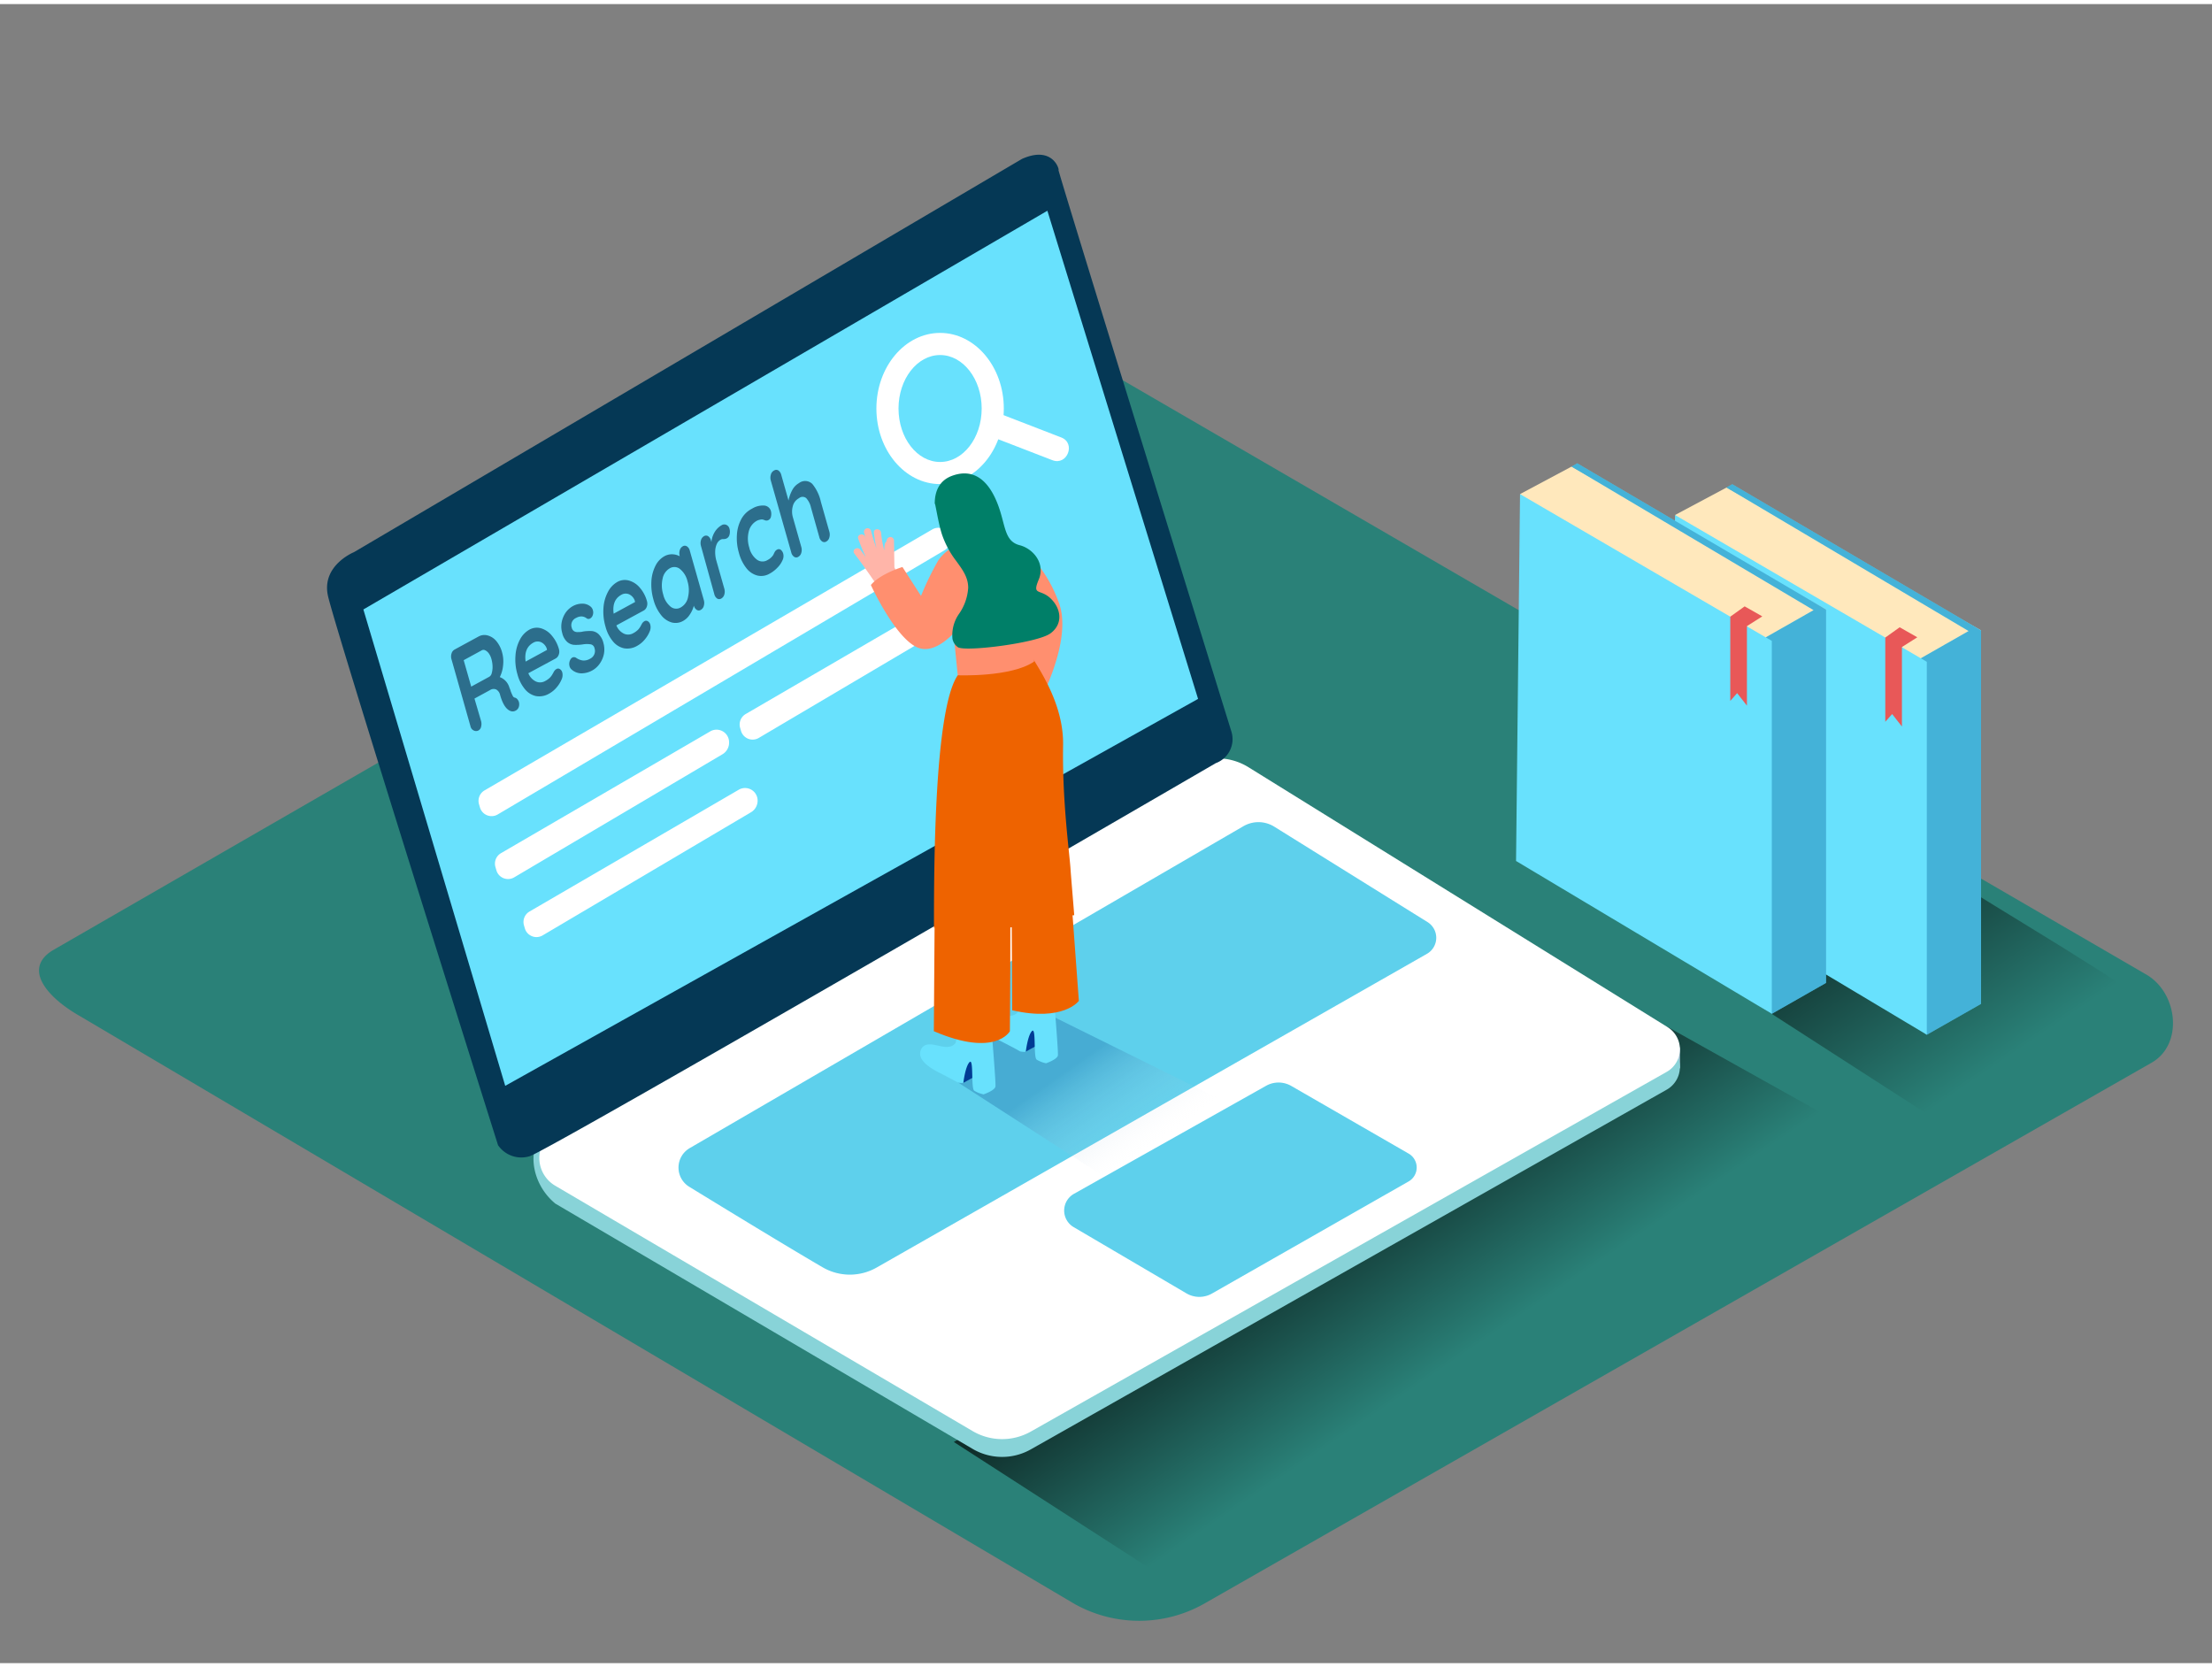 <?xml version="1.0" encoding="UTF-8"?>
<svg xmlns="http://www.w3.org/2000/svg" xmlns:xlink="http://www.w3.org/1999/xlink" id="Layer_2" data-name="Layer 2" viewBox="0 0 400 300" width="406" height="306" class="illustration styles_illustrationTablet__1DWOa">
  <rect x="0" y="0" width="400" height="300" fill="#808080" stroke="none"/>
  <defs>
    <linearGradient id="linear-gradient" x1="358.9" y1="193.35" x2="335.33" y2="158.58" gradientUnits="userSpaceOnUse">
      <stop offset="0" stop-color="#2a8178"></stop>
      <stop offset="1" stop-color="#0f2d2a"></stop>
    </linearGradient>
    <linearGradient id="linear-gradient-2" x1="264.79" y1="244.09" x2="244.53" y2="214.19" xlink:href="#linear-gradient"></linearGradient>
    <linearGradient id="linear-gradient-3" x1="142.23" y1="208.4" x2="154" y2="191.66" gradientTransform="matrix(-1, 0, 0, 1, 348.57, 0)" gradientUnits="userSpaceOnUse">
      <stop offset="0" stop-color="#fff" stop-opacity="0"></stop>
      <stop offset="1" stop-color="#17619e"></stop>
    </linearGradient>
  </defs>
  <title>PP</title>
  <path d="M194.28,289.28,14.56,183.06c-5.72-3.21-10.63-8.49-5.05-11.94l180.37-104c2.71-1.68,6.82-2.78,9.57-1.18L388.11,175.48c5.72,3.32,6.75,12.6,1,15.93L218,289.11A23.9,23.9,0,0,1,194.28,289.28Z" fill="#2a8178"></path>
  <path d="M344.29,152.57l-37.06,21.55L353.59,204l35.83-22.66C377.39,172.66,356.53,161,344.29,152.57Z" fill="url(#linear-gradient)"></path>
  <polyline points="172.48 260.01 210.55 284.57 343.81 208.56 301.56 184.96" fill="url(#linear-gradient-2)"></polyline>
  <polyline points="303.79 188.49 303.79 192.37 301.83 194.77" fill="#adcee1"></polyline>
  <path d="M225.77,141.22l75.79,47a4.7,4.7,0,0,1-.16,8.08l-115,65.05a10.53,10.53,0,0,1-10.52-.09l-75.45-44.35c-5.48-4.5-5.07-13,0-13.34L214.82,141A10.69,10.69,0,0,1,225.77,141.22Z" fill="#88d3d8"></path>
  <path d="M225.77,138l75.79,47a4.7,4.7,0,0,1-.16,8.08l-115,65.05a10.53,10.53,0,0,1-10.52-.09l-75.45-44.35a5.84,5.84,0,0,1,0-10.1L214.82,137.8A10.69,10.69,0,0,1,225.77,138Z" fill="#fff"></path>
  <path d="M222.68,131.56S191.21,30,191.41,30s-1-4.51-6.61-2L64,99.11s-5.86,2.37-4.71,7.83,30.77,99.4,30.77,99.4a5.1,5.1,0,0,0,5.71,2c3.68-1.14,124.08-71.08,124.08-71.08A4.62,4.62,0,0,0,222.68,131.56Z" fill="#053855"></path>
  <polygon points="189.4 37.37 65.71 109.47 91.36 195.61 216.65 125.64 189.4 37.37" fill="#68e1fd"></polygon>
  <path d="M230.43,148.75,258.14,166a3.34,3.34,0,0,1-.11,5.74l-99.46,56.7a9.79,9.79,0,0,1-9.78,0c-6.4-3.73-17.4-10.44-24.14-14.57a4.07,4.07,0,0,1,.08-7c20.12-11.7,85.75-49.87,100.11-58.2A5.41,5.41,0,0,1,230.43,148.75Z" fill="#68e1fd"></path>
  <path d="M228.94,195.61l-34.75,19.54a3.47,3.47,0,0,0-.05,6l20.43,12a4.61,4.61,0,0,0,4.62,0l35.56-20.27a2.9,2.9,0,0,0,0-5L233.5,195.63A4.61,4.61,0,0,0,228.94,195.61Z" fill="#68e1fd"></path>
  <path d="M230.43,148.75,258.14,166a3.34,3.34,0,0,1-.11,5.74l-99.46,56.7a9.79,9.79,0,0,1-9.78,0c-6.4-3.73-17.4-10.44-24.14-14.57a4.07,4.07,0,0,1,.08-7c20.12-11.7,85.75-49.87,100.11-58.2A5.41,5.41,0,0,1,230.43,148.75Z" fill="#053855" opacity="0.1"></path>
  <path d="M228.94,195.61l-34.75,19.54a3.47,3.47,0,0,0-.05,6l20.43,12a4.61,4.61,0,0,0,4.62,0l35.56-20.27a2.9,2.9,0,0,0,0-5L233.5,195.63A4.61,4.61,0,0,0,228.94,195.61Z" fill="#053855" opacity="0.1"></path>
  <polyline points="168.2 191.75 206.28 216.31 228.08 201.73 189.07 182.41" opacity="0.32" fill="url(#linear-gradient-3)"></polyline>
  <path d="M99.77,114.18a6.3,6.3,0,0,1,1.31,2.49,1.6,1.6,0,0,1-.05,1,1.23,1.23,0,0,1-.54.66L95.54,121a2.78,2.78,0,0,0,1.38,1.5,1.83,1.83,0,0,0,1.66-.09,3.43,3.43,0,0,0,.92-.67,3.49,3.49,0,0,0,.45-.64l.21-.38a1.26,1.26,0,0,1,.45-.47.58.58,0,0,1,.63,0,1,1,0,0,1,.44.62,1.9,1.9,0,0,1-.13,1.26,5.43,5.43,0,0,1-.89,1.43,4.84,4.84,0,0,1-1.33,1.11,3.5,3.5,0,0,1-2.41.46,3.56,3.56,0,0,1-2-1.25,7,7,0,0,1-1.34-2.65,9.43,9.43,0,0,1-.36-3.48,7.08,7.08,0,0,1,.82-2.87,4.34,4.34,0,0,1,1.69-1.76,2.75,2.75,0,0,1,2.09-.25A4,4,0,0,1,99.77,114.18Zm-.88,2.57,0-.15a2,2,0,0,0-1-1.19,1.54,1.54,0,0,0-1.44.06c-1.16.63-1.63,1.77-1.4,3.42l3.93-2.14" fill="#2c6e8c"></path>
  <path d="M93.56,125.71a1.35,1.35,0,0,1,.28.51,1.62,1.62,0,0,1,0,.79,1.13,1.13,0,0,1-.59.75,1.11,1.11,0,0,1-.73.13c-.88-.19-1.58-1.17-2.08-2.94a1.52,1.52,0,0,0-.69-1,1.16,1.16,0,0,0-1.14.1l-2.81,1.53L87,129.67a2,2,0,0,1,0,1,1,1,0,0,1-.48.68.93.93,0,0,1-.86,0,1.08,1.08,0,0,1-.58-.75L81.65,118.5a1.79,1.79,0,0,1,0-1.06,1.18,1.18,0,0,1,.55-.72l4.32-2.35a2.19,2.19,0,0,1,1.64-.21,3.1,3.1,0,0,1,1.57,1,5.36,5.36,0,0,1,1.07,2.09,6.13,6.13,0,0,1,.18,2.28,6,6,0,0,1-.6,2.17,2.85,2.85,0,0,1,1.74,1.92,3.86,3.86,0,0,1,.23.63,8.37,8.37,0,0,0,.39.88.53.53,0,0,0,.39.29A.84.84,0,0,1,93.56,125.71Zm-4.49-5.92a5.31,5.31,0,0,0-.21-1.38,3.12,3.12,0,0,0-.47-1,1.75,1.75,0,0,0-.65-.56.66.66,0,0,0-.61,0l-3.28,1.79,1.36,4.78,3.28-1.79a1,1,0,0,0,.43-.64,4,4,0,0,0,.15-1.2" fill="#2c6e8c"></path>
  <path d="M115.69,105.52A6.21,6.21,0,0,1,117,108a1.6,1.6,0,0,1-.05,1,1.21,1.21,0,0,1-.54.66l-4.95,2.69a2.78,2.78,0,0,0,1.38,1.5,1.82,1.82,0,0,0,1.65-.08,3.4,3.4,0,0,0,.92-.67,3.31,3.31,0,0,0,.45-.64l.21-.39a1.24,1.24,0,0,1,.45-.47.57.57,0,0,1,.63,0,1,1,0,0,1,.44.62,1.89,1.89,0,0,1-.12,1.26,5.37,5.37,0,0,1-.89,1.44,4.8,4.8,0,0,1-1.33,1.11,3.52,3.52,0,0,1-2.41.46,3.58,3.58,0,0,1-2-1.25,6.86,6.86,0,0,1-1.34-2.65,9.55,9.55,0,0,1-.37-3.47,7.1,7.1,0,0,1,.83-2.87,4.32,4.32,0,0,1,1.68-1.76,2.74,2.74,0,0,1,2.09-.25A4,4,0,0,1,115.69,105.52Zm-.88,2.57,0-.15a2,2,0,0,0-1-1.19,1.54,1.54,0,0,0-1.44.06q-1.74.94-1.4,3.42l3.93-2.14" fill="#2c6e8c"></path>
  <path d="M103.61,108.85a3.52,3.52,0,0,1,1.65-.43,2.3,2.3,0,0,1,1.54.53,1.23,1.23,0,0,1,.41.65,1.42,1.42,0,0,1-.06,1,1,1,0,0,1-.42.49.57.57,0,0,1-.62,0,1.64,1.64,0,0,0-.91-.36,1.92,1.92,0,0,0-1,.26,1.42,1.42,0,0,0-.81,1.78,1,1,0,0,0,.42.63,1.19,1.19,0,0,0,.66.16c.24,0,.59,0,1-.11a8.21,8.21,0,0,1,1.54-.08,2.09,2.09,0,0,1,1.21.54,3.3,3.3,0,0,1,.9,1.63,4.23,4.23,0,0,1,.08,2,4.63,4.63,0,0,1-.78,1.77,4,4,0,0,1-1.29,1.17,4.08,4.08,0,0,1-2,.54,2.68,2.68,0,0,1-1.82-.74,1.12,1.12,0,0,1-.32-.55,1.57,1.57,0,0,1,.13-1.15.93.93,0,0,1,.38-.42.68.68,0,0,1,.72.08,2.78,2.78,0,0,0,1.21.46,2.25,2.25,0,0,0,1.27-.32,1.55,1.55,0,0,0,.81-1.89.88.88,0,0,0-.66-.71,4.42,4.42,0,0,0-1.42,0,8.19,8.19,0,0,1-1.61.09,2.16,2.16,0,0,1-1.23-.51,3.07,3.07,0,0,1-.92-1.63,4.16,4.16,0,0,1-.09-2,4.67,4.67,0,0,1,.75-1.75A4,4,0,0,1,103.61,108.85Z" fill="#2c6e8c"></path>
  <path d="M140,84.33a.7.7,0,0,1,.75,0,1.33,1.33,0,0,1,.52.78l1.32,4.66a6.54,6.54,0,0,1,.66-1.86,3.1,3.1,0,0,1,1.23-1.29,1.84,1.84,0,0,1,2.42.16A7.7,7.7,0,0,1,148.44,90l1.53,5.4a1.84,1.84,0,0,1,0,1.06,1.14,1.14,0,0,1-.54.72.69.69,0,0,1-.75,0,1.28,1.28,0,0,1-.52-.78L146.64,91a3.66,3.66,0,0,0-.84-1.65,1,1,0,0,0-1.32,0,2.23,2.23,0,0,0-1.11,1.42,3.67,3.67,0,0,0,0,2l1.53,5.4a1.89,1.89,0,0,1,0,1.06,1.16,1.16,0,0,1-.54.72.69.69,0,0,1-.75,0,1.28,1.28,0,0,1-.52-.78l-3.7-13a1.86,1.86,0,0,1,0-1.06A1.14,1.14,0,0,1,140,84.33Z" fill="#2c6e8c"></path>
  <path d="M136,91.24a3.7,3.7,0,0,1,2.22-.56,1.36,1.36,0,0,1,1.2,1.06,2,2,0,0,1,0,.92.89.89,0,0,1-.42.62.82.82,0,0,1-.41.12,1.36,1.36,0,0,1-.36-.09,2,2,0,0,0-.36-.12,1.55,1.55,0,0,0-.49.06,1.91,1.91,0,0,0-.5.17,3,3,0,0,0-1.48,1.94,5.36,5.36,0,0,0,.09,2.91,3.77,3.77,0,0,0,1.36,2.17,1.7,1.7,0,0,0,1.93.1,2.74,2.74,0,0,0,1-.85,2.38,2.38,0,0,0,.18-.35,2.7,2.7,0,0,1,.22-.4.88.88,0,0,1,.31-.27.61.61,0,0,1,.69,0,1.32,1.32,0,0,1,.46.75,1.73,1.73,0,0,1-.15,1.18,4.28,4.28,0,0,1-.91,1.31,5.46,5.46,0,0,1-1.39,1.07,3,3,0,0,1-2.25.35,3.73,3.73,0,0,1-2-1.37,7.59,7.59,0,0,1-1.32-2.72,9.41,9.41,0,0,1-.36-3.31,6.82,6.82,0,0,1,.81-2.84A4.54,4.54,0,0,1,136,91.24Z" fill="#2c6e8c"></path>
  <path d="M130.5,94.23a.91.91,0,0,1,.86-.05,1,1,0,0,1,.55.68,2,2,0,0,1,0,1.12,1,1,0,0,1-.48.63,1.14,1.14,0,0,1-.55.13l-.23,0a1,1,0,0,0-.36.12,1.71,1.71,0,0,0-.66.74,3.46,3.46,0,0,0-.3,1.35,5.57,5.57,0,0,0,.23,1.76l1.42,5a1.88,1.88,0,0,1,0,1.06,1.16,1.16,0,0,1-.55.72.7.7,0,0,1-.75,0,1.32,1.32,0,0,1-.51-.79L126.76,98a1.91,1.91,0,0,1,0-1.06,1.16,1.16,0,0,1,.54-.72.71.71,0,0,1,.76,0,1.34,1.34,0,0,1,.51.79l.08.27a4.17,4.17,0,0,1,.62-1.86A3.45,3.45,0,0,1,130.5,94.23Z" fill="#2c6e8c"></path>
  <path d="M124.22,98.06a1.26,1.26,0,0,1,.52.79l2.53,8.91a1.84,1.84,0,0,1,0,1.06,1.14,1.14,0,0,1-.54.72.68.68,0,0,1-.74,0,1.29,1.29,0,0,1-.52-.76,5,5,0,0,1-.72,1.59,3.39,3.39,0,0,1-1.22,1.17,2.74,2.74,0,0,1-2.09.27,3.8,3.8,0,0,1-1.92-1.36,7.5,7.5,0,0,1-1.35-2.75,9.9,9.9,0,0,1-.38-3.29,7,7,0,0,1,.72-2.8,4,4,0,0,1,1.62-1.76,2.81,2.81,0,0,1,1.45-.36,3,3,0,0,1,1.34.36,1.92,1.92,0,0,1,0-1.08,1.16,1.16,0,0,1,.54-.72A.7.7,0,0,1,124.22,98.06Zm.2,9.16a5.44,5.44,0,0,0-.1-2.85,4,4,0,0,0-1.34-2.2,1.61,1.61,0,0,0-1.87-.14,2.72,2.72,0,0,0-1.29,1.86,5.55,5.55,0,0,0,.11,2.87,4,4,0,0,0,1.32,2.19,1.6,1.6,0,0,0,1.87.14,2.7,2.7,0,0,0,1.3-1.86" fill="#2c6e8c"></path>
  <path d="M87.58,142.21l81-47.21a2.19,2.19,0,0,1,3.21,1.3h0a2.19,2.19,0,0,1-1,2.47L90,146.54a2.19,2.19,0,0,1-3.21-1.27l-.16-.55A2.19,2.19,0,0,1,87.58,142.21Z" fill="#fff"></path>
  <path d="M170,86.8c-6.35,0-11.52-6.13-11.52-13.67S163.65,59.46,170,59.46s11.52,6.13,11.52,13.67S176.35,86.8,170,86.8Zm0-23.34c-4.14,0-7.52,4.34-7.52,9.67s3.37,9.67,7.52,9.67,7.52-4.34,7.52-9.67S174.14,63.46,170,63.46Z" fill="#fff"></path>
  <path d="M191.92,78.37l-10.68-4.13c-2.65-1-4.26,3.09-1.61,4.11l10.68,4.13C193,83.51,194.58,79.4,191.92,78.37Z" fill="#fff"></path>
  <path d="M128.39,131.54l-37.8,22a2.19,2.19,0,0,0-1,2.5l.16.55A2.19,2.19,0,0,0,93,157.9l37.65-22.25a2.43,2.43,0,0,0,1.19-2.23v-.05A2.27,2.27,0,0,0,128.39,131.54Z" fill="#fff"></path>
  <path d="M172.64,106.38l-37.8,22a2.19,2.19,0,0,0-1,2.5l.16.55a2.19,2.19,0,0,0,3.21,1.27l37.65-22.25a2.43,2.43,0,0,0,1.19-2.23v-.05A2.27,2.27,0,0,0,172.64,106.38Z" fill="#fff"></path>
  <path d="M133.55,142.09l-37.8,22a2.19,2.19,0,0,0-1,2.5l.16.55a2.19,2.19,0,0,0,3.21,1.27l37.65-22.25A2.43,2.43,0,0,0,137,144v-.05A2.27,2.27,0,0,0,133.55,142.09Z" fill="#fff"></path>
  <path d="M184.37,97.87a24.52,24.52,0,0,1,7.14,10.47c2.51,6.92-3.76,18.24-3.76,18.24L178,118.87" fill="#ff8f6f"></path>
  <path d="M185.45,189.44,188.1,188l-.67-3.78s-3.94.37-4.29,1.78" fill="#003b94"></path>
  <path d="M184.45,189.38c-.6-.36-1.22-.69-1.83-1-1.53-.84-3.74-1.7-4.68-3.27a1.82,1.82,0,0,1,.12-2.05c1.39-1.68,4.42,1.08,6-.78.31-.37.45-6.19.45-6.19l5.9,1.59s1,11.7.89,12.43-2.14,1.42-2.14,1.42a5.23,5.23,0,0,1-1.7-.66c-.62-.45-.06-5.94-.84-5.17s-1.13,3.77-1.13,3.77A4.06,4.06,0,0,1,184.45,189.38Z" fill="#68e1fd"></path>
  <path d="M174.16,195.09l2.65-1.46-.67-3.78s-3.94.37-4.29,1.78" fill="#003b94"></path>
  <path d="M173.16,195c-.6-.36-1.22-.69-1.83-1-1.53-.84-3.74-1.7-4.68-3.27a1.82,1.82,0,0,1,.12-2.05c1.39-1.68,4.42,1.08,6-.78.31-.37.45-6.19.45-6.19l5.9,1.59s1,11.7.89,12.43-2.14,1.42-2.14,1.42a5.23,5.23,0,0,1-1.7-.66c-.62-.45-.06-5.94-.84-5.17s-1.13,3.77-1.13,3.77A4.06,4.06,0,0,1,173.16,195Z" fill="#68e1fd"></path>
  <path d="M193.38,157l1.71,23.25s-2.76,3.82-12.05,1.7h0l-.09-15.68" fill="#ee6300"></path>
  <path d="M182.62,161.65c.2,2,0,24.08,0,24.08s-2.57,4.81-13.75,0L169,167" fill="#ee6300"></path>
  <path d="M194.25,164.72c-.76.52-1-2.18-1.82-1.72a45.32,45.32,0,0,1-9.17,4l-.07,0a.63.63,0,0,0-.85.31,48.45,48.45,0,0,1-6,1.36c-2.61.42-4.77-1.51-7.45-1.65,0-10.26,0-39.5,4.32-45.68L186.11,117c.06,1.07,6.28,8.27,6.13,17-.17,9.89,1.12,19.23,1.34,22.32C193.61,157,194.22,164.16,194.25,164.72Z" fill="#ee6300"></path>
  <path d="M172,109.59l1.19,11.78s9.65.39,13.81-2.48v-10" fill="#ff8f6f"></path>
  <path d="M155.58,98.68l1,1.34a32.32,32.32,0,0,1-1.39-3.36c-.27-.78,1-1.09,1.25-.31l.14.4q-.18-.62-.34-1.25a.65.65,0,0,1,1.25-.31,33.57,33.57,0,0,0,1,3.22,23,23,0,0,1-.46-2.84c-.08-.82,1.21-.79,1.29,0a20.45,20.45,0,0,0,.58,3.22q0-.55.1-1.1a.65.65,0,0,1,.27-.46c0-.14.08-.29.13-.43a.65.65,0,0,1,1.26.19l.08,4.87a5.8,5.8,0,0,0,.91,1.39,22.51,22.51,0,0,0-1.8,1.4,18.55,18.55,0,0,0-1.47,1.41q-.62-.77-1.2-1.58a.7.7,0,0,1-.12-.14q-1.73-2.56-3.58-5C154,98.65,155.09,98,155.58,98.68Z" fill="#ffb5a9"></path>
  <path d="M176,96.54s-4.56,1.23-6.4,4.18a52.11,52.11,0,0,0-3.05,6.3l-3.36-5.23s-4.08,1.25-5.71,3.26c0,0,4.85,10.6,9.07,11.5s8.7-6.28,8.7-6.28.93,3,.75-.2" fill="#ff8f6f"></path>
  <path d="M173.41,110.28a9.23,9.23,0,0,0,1.67-4.74c0-1.94-1.08-3.33-2.16-4.83a16.85,16.85,0,0,1-2.6-4.86c-.54-1.73-.83-3.53-1.2-5.31a.52.52,0,0,0-.09-.22c0-2.13.77-4.13,3.08-5,6-2.24,8.23,4.46,9,7.23s1,4.72,3.31,5.31,4.67,3.2,3.42,6.19.24,1.61,2.14,3.42,2.33,4.62-.05,6.34-15.23,3.34-16.69,2.5a2.45,2.45,0,0,1-1-1.51A6.71,6.71,0,0,1,173.41,110.28Z" fill="#007f68"></path>
  <polyline points="312.22 87.42 302.9 92.39 328.34 116.34 350.77 123.39 358.24 113.26" fill="#ffe8bc"></polyline>
  <polyline points="347.34 118.3 355.99 113.37 312.22 87.42 313.25 86.82 358.24 113.26 358.24 180.79 348.43 186.37 344.68 182.47" fill="#68e1fd"></polyline>
  <polyline points="347.34 118.3 355.99 113.37 312.22 87.42 313.25 86.82 358.24 113.26 358.24 180.79 348.43 186.37 344.68 182.47" fill="#1371a5" opacity="0.42"></polyline>
  <polygon points="302.9 92.39 348.43 118.93 348.43 186.37 302.18 158.73 302.9 92.39" fill="#68e1fd"></polygon>
  <polygon points="346.71 114.5 343.93 116.26 343.93 130.64 342.16 128.38 340.92 129.78 340.92 114.55 343.52 112.69 346.71 114.5" fill="#e85858"></polygon>
  <polyline points="284.19 83.63 274.87 88.61 300.31 112.56 322.75 119.61 330.21 109.48" fill="#ffe8bc"></polyline>
  <polyline points="319.31 114.51 327.96 109.59 284.19 83.63 285.22 83.04 330.21 109.48 330.21 177 320.4 182.59 316.65 178.68" fill="#68e1fd"></polyline>
  <polyline points="319.31 114.51 327.96 109.59 284.19 83.63 285.22 83.04 330.21 109.48 330.21 177 320.4 182.59 316.65 178.68" fill="#1371a5" opacity="0.42"></polyline>
  <polygon points="274.87 88.61 320.4 115.15 320.4 182.59 274.15 154.95 274.87 88.61" fill="#68e1fd"></polygon>
  <polygon points="318.68 110.72 315.9 112.48 315.9 126.86 314.13 124.6 312.89 126 312.89 110.77 315.49 108.91 318.68 110.72" fill="#e85858"></polygon>
</svg>
